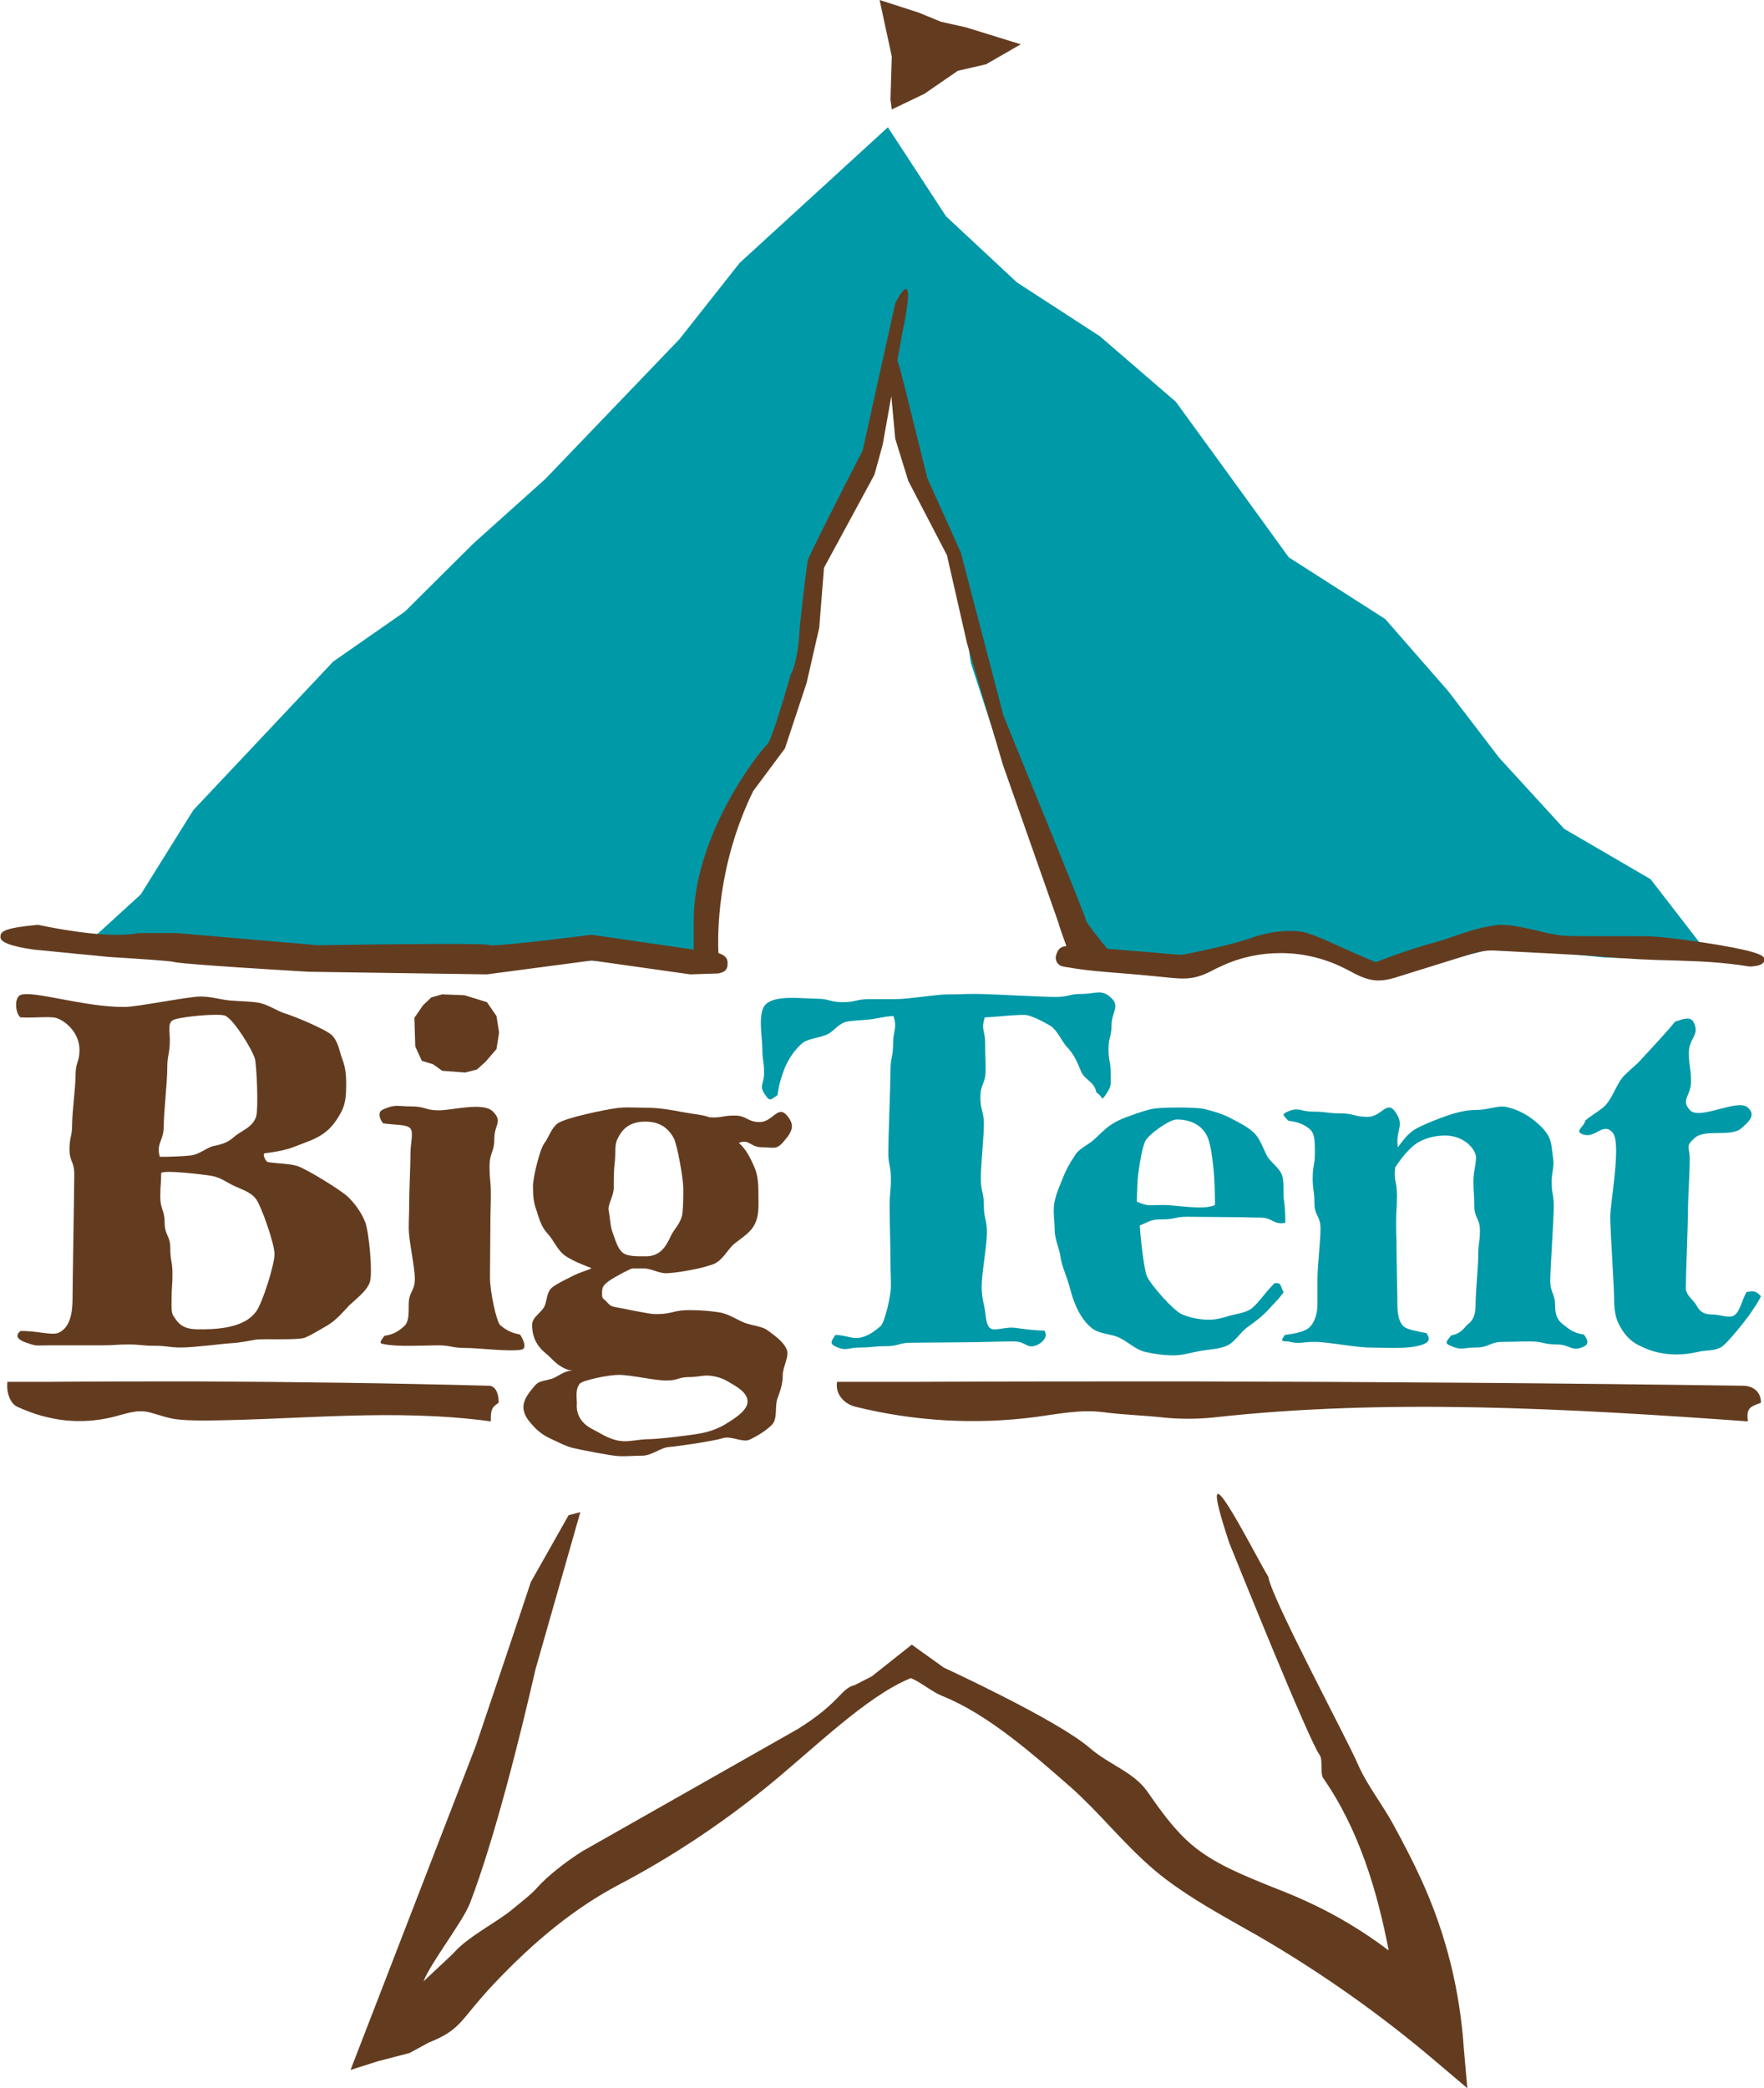 <?xml version="1.0" encoding="utf-8"?>
<!-- Generator: Adobe Illustrator 18.1.1, SVG Export Plug-In . SVG Version: 6.00 Build 0)  -->
<svg version="1.1" id="Layer_1" xmlns="http://www.w3.org/2000/svg" xmlns:xlink="http://www.w3.org/1999/xlink" x="0px" y="0px"
	 viewBox="0 0 406.1 480.7" enable-background="new 0 0 406.1 480.7" xml:space="preserve">
<g>
	<g>
		<polygon fill="#0099A8" points="160.5,222.3 163.3,196.5 177.1,173.4 184.3,152.4 187.6,128 198.9,106.5 204.7,79.5 209.6,106.5 
			219.9,128.2 223.5,152.6 231,175.6 239.2,198.3 248.4,221.1 272.9,223.8 297,217.4 321,224.2 345.1,218 369.2,220.4 394.6,221.3 
			380,202.4 360.1,190.8 345.1,174.4 333.4,159.1 318.9,142.5 296.7,128.3 283.5,110.1 270.7,92.5 253.2,77.4 234.1,65 217.8,49.8 
			204.4,29.3 170.3,60.5 156.4,78.1 125.6,110.2 109,125.1 93.2,140.8 76.7,152.3 44.5,186.5 32.4,205.9 17.4,219.6 39.5,218.8 
			63.4,221.2 87.4,222.1 111.3,222.1 135.3,221.1 		"/>
	</g>
</g>
<g>
	<path fill="#633C20" d="M4.7,306.4c3.6-0.1,7.3,1.1,8.8,0.4c2.6-1.2,3.2-4.4,3.2-7.9c0-2.9,0.4-25.8,0.4-28.6
		c0-2.9-1.1-2.9-1.1-5.7c0-2.9,0.6-2.9,0.6-5.7c0-2.9,0.8-8.6,0.8-11.5s0.9-2.9,0.9-5.7c0-3.4-2.4-6.1-4.9-7.2
		c-1.5-0.7-4.9-0.1-8.7-0.3c-1.2-1-1.4-4.4-0.1-5.1c2.6-1.3,14.8,2.8,24.1,2.7c2.9,0,14.6-2.4,17.5-2.4c2.3,0,4.6,0.7,6.6,0.9
		c2.3,0.2,4.6,0.2,6.6,0.5c2.3,0.4,4.3,1.9,6.2,2.5c2.1,0.6,9.5,3.7,10.8,5c1.5,1.5,1.7,3.6,2.4,5.5c0.7,1.8,0.9,3.5,0.9,5.7
		c0,2.4-0.1,4.5-1.1,6.4c-1,1.9-2.2,3.7-4.2,5.1c-2,1.4-4.2,2-6.4,2.9c-2.2,0.9-4.8,1.3-7.1,1.6c-0.5,0.3,0.2,1.7,0.7,2
		c2.3,0.4,4.7,0.3,6.8,0.9c2.2,0.7,10.3,5.7,11.8,7.2c1.7,1.7,3.1,3.7,3.9,5.8c0.8,2,1.8,11.9,1,13.9c-0.8,2-3,3.6-4.7,5.2
		c-1.4,1.5-3,3.4-5,4.6c-1.6,0.9-3.3,2-5.1,2.8c-1.7,0.7-9.6,0.2-11.5,0.5c-1.8,0.3-3.5,0.7-5.5,0.8c-1.8,0.1-8.6,1-11.6,1
		c-3,0-3-0.4-6.1-0.4c-3,0-3-0.3-6.1-0.3c-3,0-3,0.2-6.1,0.2c-3,0-9.1,0-12.2,0S8.7,310,5.8,309C3.9,308.3,3.5,307.4,4.7,306.4z
		 M53.9,261.7c1.6-1.4,4.4-2.2,5.1-4.8c0.5-1.9,0.1-11.3-0.3-13.1c-0.5-2-4.9-9.2-6.9-10c-1.6-0.6-11,0.3-12.1,1.1
		c-1.1,0.8-0.6,2.4-0.6,4.5c0,3.3-0.6,3.3-0.6,6.6c0,3.3-0.8,10-0.8,13.3c0,3.3-1.8,3.9-0.9,7c2.1,0,5.3-0.1,7-0.3
		c2.1-0.2,3.7-1.8,5.4-2.2C51.4,263.4,52.7,262.8,53.9,261.7z M40.1,303.2c1.1,1.7,2.3,2.8,5.4,2.8c9.1,0.2,12-2.2,13.4-4
		c1.4-1.7,4.3-10.8,4.3-13.3c0-2.4-3-10.9-4.2-12.6c-1.3-1.8-3.5-2.3-5.5-3.3c-1.4-0.7-2.7-1.7-4.7-2.1c-1.6-0.3-11.7-1.5-11.7-0.6
		c0,2.8-0.2,2.4-0.2,5.4c0,3,1,3,1,5.9c0,3,1.3,3,1.3,5.9c0,3,0.5,3,0.5,5.9c0,3-0.2,3-0.2,5.9C39.5,301.4,39.4,302.3,40.1,303.2z"
		/>
</g>
<path fill="#633C20" d="M88.5,307.5c2.3-0.3,3.5-1.3,4.3-2c1.3-1,1.3-2.6,1.3-5.3c0-2.9,1.4-2.9,1.4-5.8c0-2.9-1.4-8.7-1.4-11.6
	c0-2.9,0.1-2.9,0.1-5.8c0-2.9,0.3-8.7,0.3-11.6c0-2.4,0.8-4.8-0.1-5.7c-0.9-0.9-3.5-0.7-6.2-1.1c-0.9-1.1-1.3-2.7,0-3.2
	c2.9-1.3,3.3-0.7,6.5-0.7c3.2,0,3.2,0.9,6.3,0.9c3.2,0,10.3-2,12.5,0.3c2.3,2.3,0.3,3,0.3,6.2c0,3.2-1.1,3.2-1.1,6.4
	c0,3.2,0.3,3.2,0.3,6.4c0,3.2-0.1,3.2-0.1,6.4c0,3.2-0.1,9.6-0.1,12.8s1.5,10.3,2.4,11c0.9,0.7,2.1,1.7,4.5,2.1
	c0.8,1.1,1.7,3.3,0.3,3.5c-2.9,0.5-9.8-0.4-12.9-0.4c-3.2,0-3.2-0.6-6.3-0.6c-3.2,0-9.4,0.4-12.5-0.3
	C87.1,309.3,87.7,308.6,88.5,307.5z"/>
<polygon fill="#633C20" points="97.4,231.4 99.3,229.6 101.8,228.9 106.9,229.1 112.1,230.7 114.3,233.9 114.9,237.7 114.3,241.5 
	111.8,244.4 109.8,246.2 107.1,246.9 101.8,246.5 99.7,245 97.1,244.2 95.6,240.9 95.4,234.3 "/>
<g>
	<path fill="#633C20" d="M123.3,318.8c0.9-1,2.3-0.9,4-1.5c1.2-0.5,2.5-1.6,4.2-1.8c0.3-0.2-0.5,0-0.8-0.2c-2.6-0.9-3.8-2.8-5-3.7
		c-2.1-1.7-3.2-3.8-3.2-6.6c0-1.7,1.8-2.6,2.7-4c0.8-1.3,0.5-3.6,2-4.7c1.5-1.1,3.2-1.8,4.7-2.6c1.7-0.9,4.5-1.6,4.2-1.8
		c-2.1-0.8-4.1-1.6-5.8-2.7c-1.9-1.2-2.8-3.7-4.3-5.3c-1.4-1.5-1.9-3.4-2.5-5.3c-0.7-1.8-0.8-3.5-0.8-5.6c0-1.8,1.5-8.3,2.6-9.8
		c1-1.3,1.6-3.5,3.1-4.6c1.8-1.3,11.1-3.2,13.5-3.5c2.1-0.3,4.4-0.1,6.8-0.1c3.1,0,5.8,0.5,8.4,1c2.6,0.5,4.7,0.6,6.2,1.2
		c2.9,0.2,2.9-0.4,5.8-0.4c2.9,0,2.9,1.5,5.8,1.5c2.9,0,4.1-3.8,6.1-1.7c2.1,2.3,1.5,3.8-0.6,6.2c-1.7,2-2.3,1.3-5,1.3
		c-2.7,0-2.9-2-5.3-1c1.7,1.5,2.6,3.4,3.5,5.4c0.9,2,1,4,1,6.3c0,2.5,0.2,4.7-0.7,6.7c-0.9,2.1-2.8,3.2-4.7,4.7
		c-1.7,1.3-2.8,4.1-5.2,4.9c-1.5,0.5-3.4,1-5.2,1.3c-1.6,0.3-3.4,0.6-5.3,0.7c-1.7,0.1-3.5-1.1-5.3-1.1c-1.3,0-2.2,0-2.6,0
		c-0.4,0-3.8,1.8-5.3,2.8c-1.5,1.1-1.7,1.5-1.7,3c0,1.2,0.2,1,0.9,1.7c0.7,0.7,0.9,1.2,2.2,1.4c0.6,0.1,7.8,1.6,8.9,1.6
		c4.3,0.1,4.3-1,8.6-0.9c2.2,0,4.4,0.2,6.3,0.5c2.2,0.3,4.1,1.7,5.9,2.4c1.9,0.7,4.1,0.8,5.4,1.8c1.6,1.2,3.6,2.6,4.3,4.3
		c0.7,1.6-0.9,4-0.9,6c0,2.1-0.6,3.6-1.2,5.3c-0.7,1.8,0.1,4.7-1.3,6.1c-1.3,1.3-3.2,2.5-5.1,3.4c-1.6,0.8-4.3-1-6.3-0.3
		c-1.9,0.6-9.9,1.8-12.2,2c-2,0.1-4,2-6.3,2c-1.9,0-3.7,0.2-5.4,0.1c-1.9-0.1-9-1.5-10.6-1.9c-1.9-0.5-3.4-1.4-4.8-2
		c-1.8-0.8-3.1-1.8-4.1-2.9c-1.3-1.4-2.4-2.7-2.4-4.5C120.5,322.2,121.7,320.6,123.3,318.8z M136.6,329.1c1.6,0.8,3.7,2.3,6.2,2.6
		c1.9,0.3,4.2-0.4,6.6-0.4c2.2,0,10.4-1,12.2-1.4c2.5-0.5,4.4-1.4,5.8-2.3c2.1-1.3,4.7-3,4.7-5c0-2-2.5-3.4-4.2-4.4
		c-1-0.6-2.4-1.3-4.4-1.5c-1.4-0.2-2.9,0.3-4.7,0.3c-2.7,0-2.7,0.8-5.4,0.8c-2.7,0-8.1-1.3-10.9-1.3c-2.7,0-8.4,1.3-9,2
		c-1.1,1.3-0.7,3.1-0.7,4.6C132.6,325.5,133.7,327.7,136.6,329.1z M141,283.6c0.6,1.7,1.2,3.9,2.4,4.8c1.2,0.9,3.5,0.8,5.3,0.8
		c3.3,0,4.6-2.2,5.8-4.8c0.7-1.5,2.3-2.8,2.6-5.1c0.2-1.7,0.2-3.7,0.2-5.8c0-2.2-1.4-10.1-2.2-11.5c-1.3-2.4-3.3-3.8-6.5-3.8
		c-3.5,0-5.3,1.5-6.5,4.1c-0.7,1.5-0.3,3.3-0.6,5.5c-0.2,1.7-0.2,3.5-0.2,5.6c0,1.9-1.3,3.6-1.2,5.1
		C140.5,280.6,140.5,282.4,141,283.6z"/>
</g>
<g>
	<path fill="#0099A8" d="M176.4,231.1c2.3-2.1,8.5-1.2,11.5-1.2c3.1,0,3.1,0.8,6.1,0.8c3.1,0,3.1-0.7,6.1-0.7c3.1,0,3.1,0,6.1,0
		c3.1,0,9.2-1.1,12.3-1.1c3.1,0,3.1-0.1,6.1-0.1c3.1,0,15.3,0.7,18.4,0.7c3.1,0,3.1-0.7,6.1-0.7c3.1,0,4.5-1.2,6.7,0.9
		c2.1,1.9,0.1,3.5,0.1,6.2c0,2.8-0.7,2.8-0.7,5.6c0,2.8,0.5,2.8,0.5,5.6c0,2.8,0.3,2.7-1.2,5c-1.1,1.6-0.5,0.3-2.1-0.6
		c-0.4-2.5-2.7-2.9-3.5-4.8c-0.9-2.2-1.6-3.9-3.1-5.5c-1.5-1.5-2.3-4.2-4.4-5.3c-1.3-0.7-3-1.7-4.9-2.2c-1.5-0.3-8,0.5-9.8,0.5
		c-0.9,3,0.1,2.9,0.1,6c0,3.1,0.1,3.1,0.1,6.2c0,3.1-1.2,3.1-1.2,6.2s0.8,3.1,0.8,6.2c0,3.1-0.7,9.3-0.7,12.5c0,3.1,0.7,3.1,0.7,6.2
		c0,3.1,0.7,3.1,0.7,6.2c0,3.1-1.2,9.4-1.2,12.5c0,1.8,0.3,3.3,0.6,4.6c0.4,1.9,0.3,4.1,1.3,4.9c1,0.9,3.6-0.4,6,0
		c1.5,0.2,4.3,0.6,6.5,0.6c0.9,1.2-0.1,2.5-1.4,3.2c-2.6,1.3-2.6-0.7-5.6-0.7c-2.9,0-8.8,0.2-11.8,0.2c-2.9,0-8.8,0.1-11.8,0.1
		c-2.9,0-2.9,0.8-5.9,0.8c-3,0-3,0.3-5.9,0.3c-3,0-3.1,1-5.8-0.3c-1.3-0.7-0.7-1.3,0.1-2.6c2.1,0,3.8,0.9,5.3,0.7
		c2.3-0.3,4-1.8,5.1-2.7c1-0.8,2.4-7.2,2.4-9c0-3.1-0.1-3.1-0.1-6.2c0-3.1-0.2-9.3-0.2-12.5c0-3.1,0.3-3.1,0.3-6.2
		c0-3.1-0.6-3.1-0.6-6.2c0-3.1,0.5-15.6,0.5-18.7c0-3.1,0.6-3.1,0.6-6.2s1-3.5,0.1-6.4c-1.8,0-4.2,0.7-5.8,0.8
		c-1.8,0.2-3.5,0.2-5,0.5c-1.8,0.4-2.9,2.1-4.2,2.8c-2.2,1.1-4.7,0.9-6.3,2.4c-1.6,1.5-2.9,3.4-3.8,5.6c-0.7,1.9-1.3,3.6-1.6,6.1
		c-1.6,1-1.7,1.6-2.8,0c-1.6-2.3-0.3-2.3-0.3-5.1c0-2.8-0.4-2.8-0.4-5.6C175.5,238.7,174.3,232.9,176.4,231.1z"/>
</g>
<g>
	<path fill="#0099A8" d="M251.8,262.4c1.3-1.2,2.5-2.5,4-3.5c1.5-1,3.1-1.6,4.8-2.2c1.7-0.6,3.3-1.2,5.1-1.5
		c1.7-0.3,9.5-0.4,11.6,0.1c2,0.5,4.1,1.1,6,2.1c1.9,1,3.8,1.9,5.3,3.3c1.5,1.4,2.1,3.5,3.1,5.4c0.8,1.5,2.9,2.7,3.5,4.6
		c0.5,1.7,0.1,3.7,0.4,5.7c0.3,2,0.3,4,0.3,5.1c-2.8,0.5-2.9-1.2-5.7-1.2c-2.8,0-2.8-0.1-5.6-0.1c-2.8,0-8.4-0.1-11.3-0.1
		c-2.8,0-2.8,0.6-5.6,0.6s-2.6,0.3-5.3,1.4c0.1,2.2,0.9,9.8,1.6,11.6c0.8,2,6.3,8.2,8.2,8.9c1.7,0.7,3.9,1.2,6.1,1.2
		c1.6,0,3.2-0.4,4.7-0.9c1.4-0.4,3.3-0.6,4.7-1.4c1.7-1,3.2-3.6,5.7-6.1c1.7-0.2,1.3,0.6,2.1,2.1c-1.3,1.8-2.2,2.5-3.5,4
		c-1.5,1.6-3.1,2.8-4.8,4c-1.8,1.3-2.9,3.5-4.8,4.3c-1.8,0.8-4,0.8-6.1,1.2c-1.9,0.3-3.9,1-6.1,1c-2.2,0-4.5-0.3-6.6-0.8
		c-2.1-0.5-3.8-2.2-5.8-3.2c-1.9-1-4.7-0.8-6.5-2.3c-3.9-3.2-4.8-8.9-5.5-10.9c-0.6-1.8-1.4-3.6-1.7-5.7c-0.3-1.9-1.3-3.9-1.3-6
		c0-2-0.4-4.1-0.1-6c0.3-2,1.2-4,1.9-5.7c0.7-1.9,1.7-3.7,2.8-5.3C248.2,264.5,250.3,263.7,251.8,262.4z M279.7,277.4
		c0-2.8-0.1-5.9-0.3-8c-0.3-3.2-0.7-5.7-1.3-7.4c-1.1-2.8-3.8-4.3-7.2-4.3c-1.7,0-6.6,3.5-7.3,5.1c-0.7,1.8-1.1,4.2-1.5,7
		c-0.3,2.1-0.3,4.1-0.4,6.8c2.7,1.2,2.8,0.8,5.8,0.8C270.5,277.3,277,278.7,279.7,277.4z"/>
</g>
<g>
	<path fill="#0099A8" d="M295.8,307.3c2.4-0.3,4.3-0.7,5.5-1.6c1.1-0.9,2-2.9,2-5.5c0-2.9,0-2.9,0-5.8c0-2.9,0.7-8.7,0.7-11.6
		c0-2.9-1.4-2.9-1.4-5.8c0-2.9-0.4-2.9-0.4-5.8s0.5-2.9,0.5-5.8c0-2.4,0-4.2-0.9-5.2c-0.9-0.9-2.4-1.9-5.2-2.2c-0.9-1-1.7-1.4-0.4-2
		c2.9-1.3,3-0.1,6.1-0.1c3.1,0,3.1,0.4,6.3,0.4c3.1,0,3.1,0.8,6.3,0.8c3.1,0,4.3-3.8,6.2-1.3c2.5,3.4,0.1,4.1,0.7,8.3
		c1.1-1.4,1.8-2.5,3.2-3.6c1.3-1.2,7.9-3.7,9.8-4.2c1.8-0.5,3.3-0.8,5.3-0.8c2.6,0,5-1.2,7-0.6c2.5,0.6,4.6,1.8,6.3,3.2
		c1.2,1,2.6,2.3,3.3,3.9c0.6,1.4,0.6,3.2,0.9,5c0.2,1.5-0.4,3.2-0.4,5c0,2.9,0.5,2.9,0.5,5.7c0,2.9-0.8,14.3-0.8,17.1
		c0,2.9,1.1,2.9,1.1,5.7c0,2.7,0.9,3.7,2,4.5c1,0.8,2.2,1.9,4.6,2.2c0.9,1.1,1.3,2.2,0,2.8c-2.8,1.3-3.1-0.5-6.2-0.5
		c-3.1,0-3.1-0.7-6.2-0.7c-3.1,0-3.1,0.1-6.2,0.1c-3.1,0-3.1,1.3-6.2,1.3s-3.3,0.8-6.1-0.5c-1.3-0.6-0.5-1.1,0.4-2.3
		c2.4-0.4,3-1.9,3.9-2.6c0.9-0.7,1.7-1.8,1.7-4.4c0-2.9,0.6-8.6,0.6-11.4c0-2.9,0.4-2.9,0.4-5.7c0-2.9-1.3-2.9-1.3-5.7
		c0-2.9-0.2-2.9-0.2-5.7c0-2.7,1-5,0.4-6.4c-1-2.4-3.8-4.1-6.9-4.1c-2.3,0-5,0.6-7,2.1c-1.9,1.5-3.5,3.7-4.5,5.2
		c-0.4,3.1,0.4,3.3,0.4,6.4c0,3.2-0.2,3.2-0.2,6.3c0,3.2,0.1,3.2,0.1,6.3c0,3.2,0.2,9.5,0.2,12.7c0,2.6,0.6,4.3,1.5,5
		c0.9,0.7,2.8,1,5.2,1.5c0.8,1.1,0.7,2-0.6,2.5c-2.9,1.3-9.3,0.8-12.5,0.8c-3.2,0-9.6-1.3-12.7-1.3s-3,0.6-6.1-0.1
		C294.7,308.8,295,308.5,295.8,307.3z"/>
</g>
<g>
	<path fill="#0099A8" d="M364.1,261c-1.5-0.7,0.5-1.5,0.9-3.1c1.2-1,2.3-1.6,4-2.9c2.3-1.9,3-5.5,5-7.5c1.3-1.3,2.8-2.4,4-3.8
		c1.3-1.4,6.5-7,7.6-8.5c1.6-0.5,3.5-1.4,4.3,0.1c1.5,3-1.1,3.7-1.1,7c0,3.3,0.5,3.3,0.5,6.7c0,3.3-2.5,4.2-0.2,6.6
		c2.2,2.3,10.8-2.7,13.2-0.7c2,1.7,0.5,3.2-1.5,4.9c-2.4,2-8.4,0-10.7,2.2c-2.2,2-1.1,1.9-1.1,4.9c0,3-0.4,8.9-0.4,11.8
		c0,3-0.5,14.8-0.5,17.8c0,1.7,1.8,2.8,2.4,3.9c0.9,1.7,1.8,2.2,3.8,2.2c1.7,0,4.1,1.1,5.2,0c1.2-1.1,1.5-3.3,2.6-5.2
		c1.7-0.2,2.1-0.3,3.3,1c-0.7,1.5-1.8,3-2.6,4.2c-1,1.4-5.2,6.8-6.7,7.6c-1.5,0.8-3.5,0.6-5.2,1c-1.6,0.4-3.3,0.6-5,0.6
		c-3.1,0-5.7-0.7-8-1.8c-2.3-1-3.7-2.5-4.8-4.4c-1.1-1.8-1.5-3.8-1.5-6.3c0-3.2-0.9-16-0.9-19.2c0-3.2,2.6-16.8,0.6-19.3
		C369,258,367.2,262.5,364.1,261z"/>
</g>
<path fill-rule="evenodd" clip-rule="evenodd" fill="#633C20" d="M405.4,322.9c0-2.9-2.3-3.9-4.1-3.9c-42.4-0.6-84.8-0.9-127.3-1
	c-21.2,0-42.4,0-63.5,0.1c-5.9,0-11.9,0-17.8,0c-0.5,3.2,2.1,5.2,4.1,5.7c13.7,3.4,27.7,4.2,41.6,2.4c5.2-0.7,10.4-1.8,15.7-1.1
	c4.6,0.6,9,0.7,13.6,1.2c3.7,0.4,7.9,0.4,11.7,0c39.5-4.4,81.2-2.1,123,0.9C401.9,323.8,403.3,323.8,405.4,322.9z"/>
<path fill-rule="evenodd" clip-rule="evenodd" fill="#633C20" d="M114.8,322.9c0-2.9-1.2-3.9-2.2-3.9c-22.5-0.6-45.1-0.9-67.6-1
	c-11.3,0-22.5,0-33.8,0.1c-3.2,0-6.3,0-9.5,0c-0.3,3.2,1.1,5.2,2.2,5.7c7.3,3.4,14.7,4.2,22.1,2.4c2.8-0.7,5.5-1.8,8.3-1.1
	c2.4,0.6,4.5,1.5,7.1,1.7c2.2,0.2,4.3,0.2,6.4,0.2c21.5-0.2,43-2.8,65.2,0.2C112.9,323.8,113.7,323.8,114.8,322.9z"/>
<path fill="#633C20" d="M395.5,217.5c-5.4-0.9-11.4-1.7-14.8-1.9c-1.7-0.1-3.4-0.1-5.5-0.1c-1.6,0-3.2,0-4.8,0c-1.6,0-3.2,0-4.8,0
	c-2.1,0-3.8,0-5.4-0.1c-1.9-0.1-4.1-0.6-6.4-1.2c-2.8-0.6-5.6-1.3-8.2-1.3c-0.7,0-1.4,0.1-2,0.2c-3.2,0.5-5.9,1.4-8.8,2.4
	c-1.7,0.6-3.5,1.2-5.4,1.7c-4.5,1.2-11.2,3.7-12.7,4.3c-1.5-0.6-4-1.7-6.7-2.9c-3.5-1.6-7.2-3.3-9.1-3.8c-1.2-0.4-2.5-0.5-4-0.5
	c-4.3,0-8.3,1.4-8.5,1.5c-4.6,1.7-15.1,3.8-16.3,4c-2.2-0.1-5.3-0.4-8.6-0.7c-3-0.2-5.9-0.5-8.6-0.7c-1.6-2-4.9-6-4.9-6.6
	c0-0.8-18.7-46.2-19-47.1c-0.2-0.8-9.8-37.5-9.8-37.5l-7.7-17.1l-5.8-23.3c-0.4-1.6-0.8-2.9-1.1-3.9l1.2-6.6c0,0,3.7-16.7-1.7-6.5
	l-7.5,33.9c0,0-9.2,17.8-12.5,24.9c-0.4,0.8-2,15.9-2,15.9s-0.2,7.3-2.1,10.9c0,0-4.3,15.2-5.4,16c-1.1,0.8-17.3,20.7-16.9,41.4
	l0,5.8l-23.4-3.4l-0.1,0l-0.1,0c-0.2,0-18.6,2.4-22.8,2.4c-0.3,0-0.4,0-0.5,0c-0.4-0.2-1.7-0.3-11-0.3c-11.5,0-28.5,0.3-28.6,0.3
	l-32.4-2.8H32l-0.2,0c-1.3,0.3-2.9,0.4-4.9,0.4c-7.9,0-18-2.3-18.1-2.3l-0.1,0l-0.1,0c-7.2,0.7-8.5,1.4-8.5,2.7c0,0.6,0,1.9,7.7,3
	l17.4,1.7c6.5,0.4,13.8,0.9,14.6,1.1l0,0c0.6,0.2,4.3,0.7,31.2,2.3l41,0.6l0.1,0l24.2-3.2l22.6,3.2l6.2-0.2l0.2,0
	c1.6-0.3,2.2-0.9,2.2-2.2c0.1-1.3-0.6-2-2.1-2.5c-0.2-4.1-0.4-20.1,8-37.3l7.3-9.8l5-15.1l2.9-12.7l1.1-13.8l11.6-21.4l1.9-6.9
	l2-11.2l0.9,9.8l3,9.7l8.9,17.1l4.6,20.2l8.3,28.1l12.9,36.7c-0.3-0.6,0.8,2.5,1.7,5c-1.8,0.1-2.1,1.3-2.4,2.2
	c-0.2,0.7,0.1,2,1.3,2.4l0.8,0.2l0.2,0c6.6,1.2,10.6,1.1,23.2,2.4c1.8,0.2,4,0.4,5.8,0.1c2-0.3,3.8-1.2,5.5-2.1
	c0.5-0.2,1-0.5,1.5-0.7c4.1-1.9,8.7-2.9,13.4-2.9c5.1,0,10.1,1.2,14.5,3.4c0.4,0.2,0.8,0.4,1.2,0.6c2,1.1,4.1,2.2,6.5,2.3
	c0.1,0,0.2,0,0.4,0c1.7,0,3.4-0.5,4.9-1l15.1-4.7c1.9-0.6,3.9-1.2,6-1.2l0.3,0c1.9,0.1,21.7,1.1,23.8,1.3c7.7,0.7,13.1,0.9,17.9,1
	c5.7,0.2,10.6,0.3,17.4,1.4l0.1,0l0.1,0c1.3-0.1,3.2-0.3,3.2-1.6C406.1,220.2,406.1,219.3,395.5,217.5z"/>
<polygon fill="#633C20" points="205,22.9 205.3,13 202.5,0 211.5,2.9 216.6,5 222.4,6.3 235,10.2 227,14.8 220.5,16.3 212.8,21.6 
	205.3,25.2 "/>
<path fill="#633C20" d="M337,471.6c-0.9-13.4-4.1-26.4-9.7-38.7c-2-4.4-4.3-8.8-6.6-13c-2.5-4.6-6.1-9.1-8.2-14
	c-2.4-5.6-19.9-38.2-20.5-42.9c-3.2-5.2-18-35-9-7.8c1.7,4.2,18.3,45.4,20.8,48.8c0.8,1.1,0.1,4.3,0.8,5.3
	c8.3,11.9,12.5,26.2,15.1,39.7c-5.8-4.4-12.1-8.2-18.9-11.3c-2.6-1.2-5.3-2.3-7.9-3.3c-6.9-2.8-13.4-5.4-18.5-9.7
	c-4-3.4-7-7.6-10.2-12.2c-3.2-4.6-8.8-6.2-13.3-10.1c-7.5-6.5-33.6-18.5-33.6-18.5s-7.4-5.3-7.4-5.3l-9.2,7.3l-3.9,2
	c-3.3,0.8-3.2,3.9-13.1,10.1L134,426.2c-3.8,2.4-8.1,5.8-10.3,8.3c-1.4,1.6-3.9,3.5-5.7,5c-3.3,2.8-10.2,6.3-13.3,9.8
	c-0.4,0.5-6.8,6.4-7.2,6.8c1.6-4.2,9.1-13.8,10.7-18c5.7-14.9,11.5-38.2,15.1-53.9l10.3-36.1l-2.7,0.7l-8.7,15.4
	c-1.4,4.3-11.2,33.4-12.7,37.8l-28.8,74.5l6.3-2l7.3-1.9l4.4-2.4c7.6-3,7.2-5.2,14.8-13.3c9.9-10.5,19.1-17.8,28.9-23
	c12-6.3,23.3-13.8,33.7-22.2c10.8-8.7,23.2-21.2,33.6-25.4c2.4,1,4.9,3.2,7.2,4.1c10.7,4.3,21.1,13.6,29.7,21.1
	c3,2.7,5.8,5.6,8.7,8.7c3.3,3.5,6.8,7.2,10.7,10.5c5.9,4.9,12.6,8.7,19.1,12.4c1.4,0.8,2.7,1.5,4.1,2.3
	c14.7,8.5,28.6,18.3,41.4,29.2l7.2,6.1L337,471.6z"/>
</svg>
